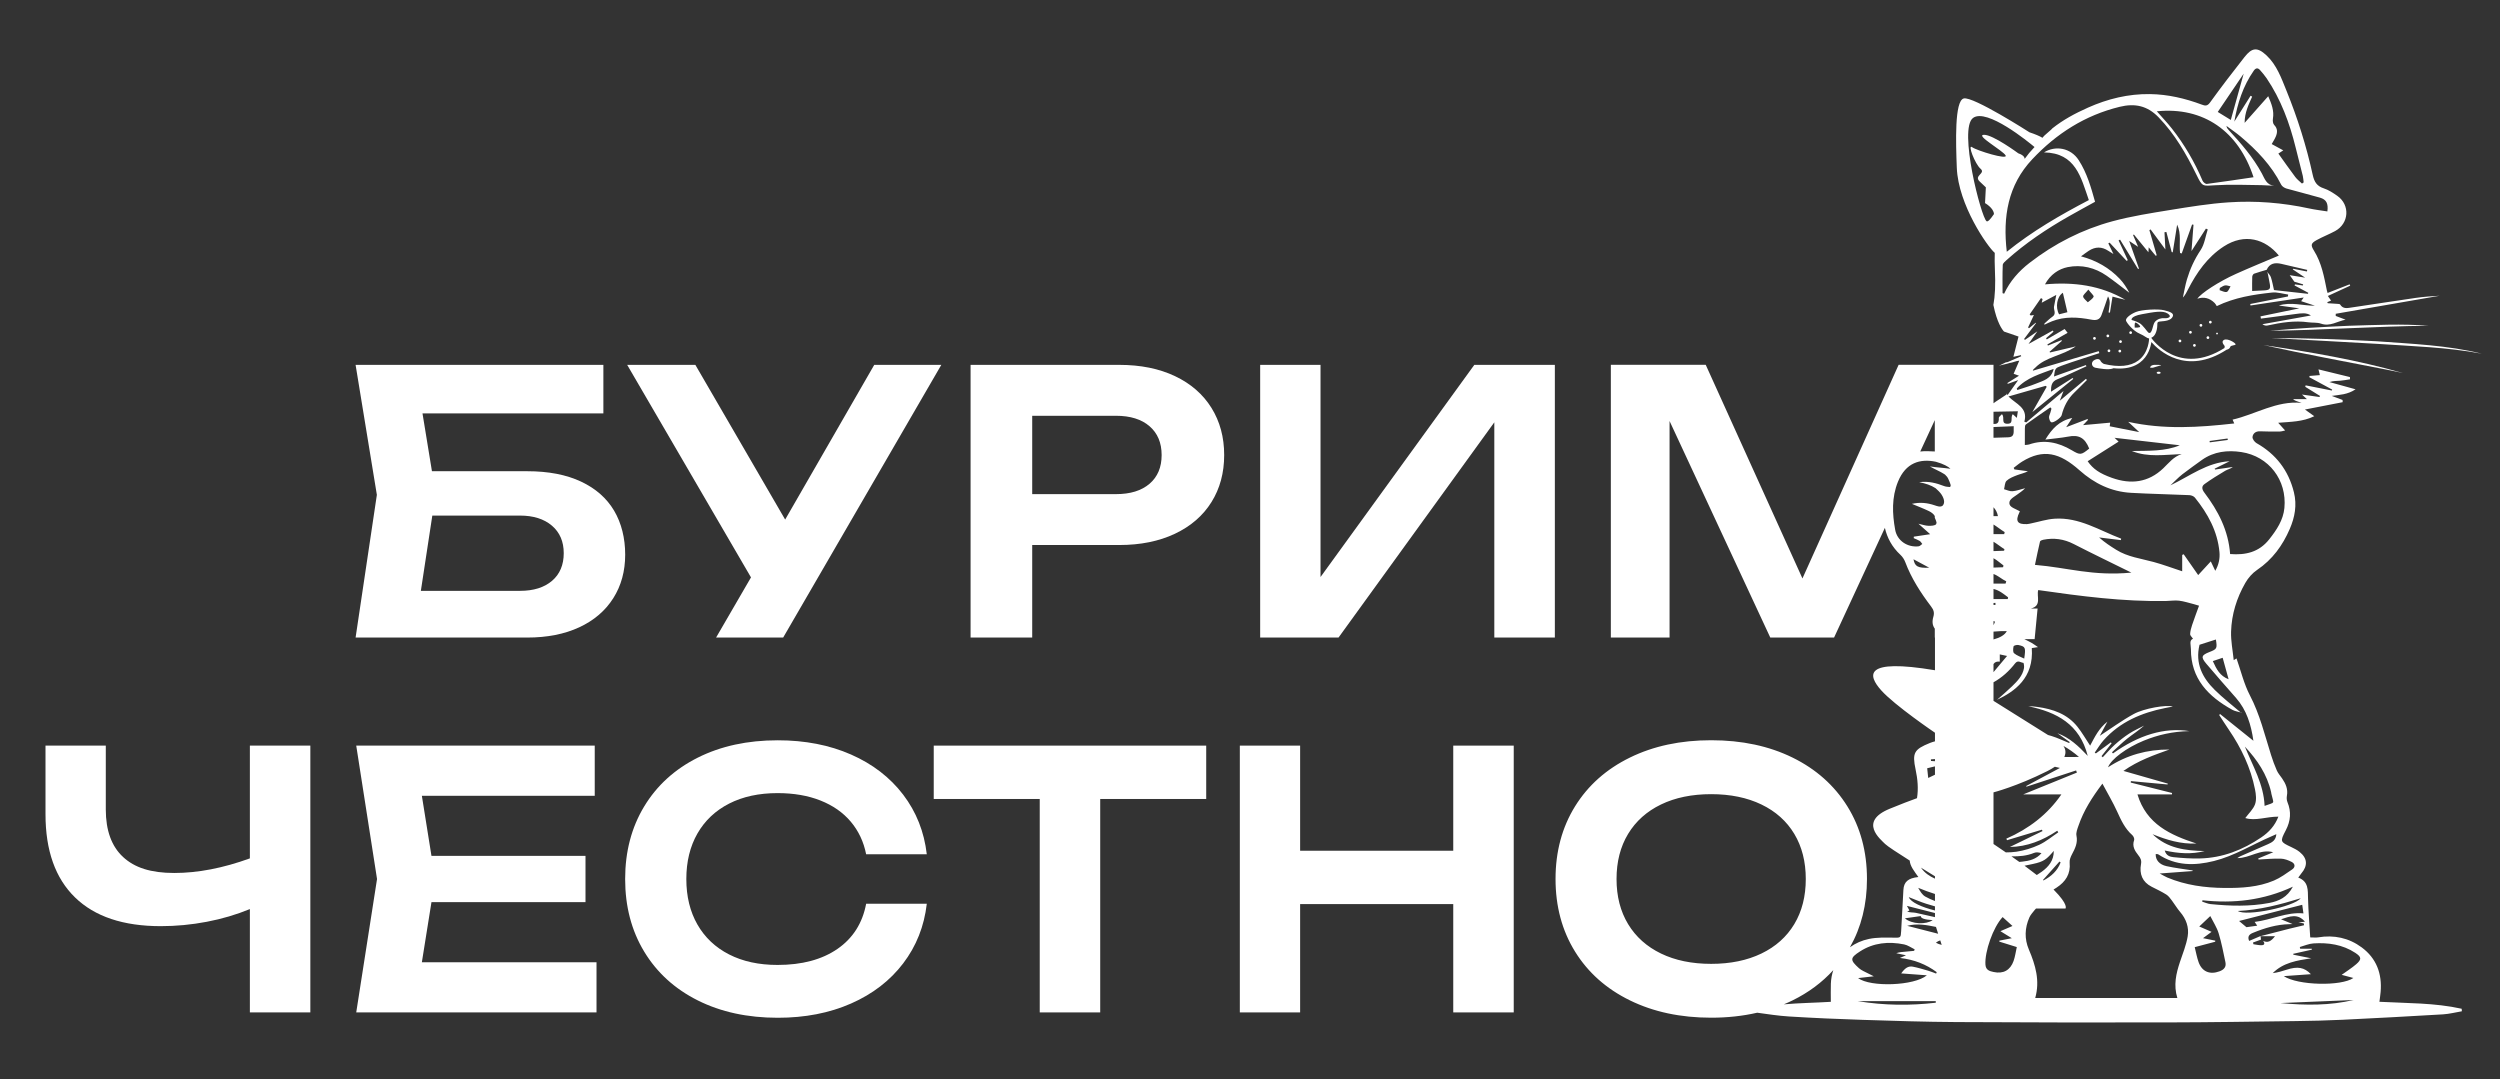 <svg width="827" height="357" viewBox="0 0 827 357" fill="none" xmlns="http://www.w3.org/2000/svg">
<rect x="0" y="0" width="827" height="357" fill="#333333" stroke="none"/>
<g clip-path="url(#clip0_262_6)">
<path d="M741.211 235.663C741.305 235.743 741.401 235.82 741.494 235.901C741.519 235.706 741.38 235.687 741.211 235.663Z" fill="white"/>
<path d="M787.11 331.398C787.26 330.198 787.42 329.18 787.509 328.159C788.038 322.124 786.14 317.006 781.233 313.385C776.984 310.247 772.085 309.197 766.817 310.082C766.114 310.199 765.374 310.098 764.222 310.098C763.966 305.755 763.616 301.5 763.498 297.24C763.418 294.444 763.723 291.614 760.262 290.302C760.708 289.695 760.964 289.297 761.269 288.941C763.469 286.368 763.314 283.925 760.705 281.819C759.909 281.175 758.963 280.686 758.03 280.247C754.283 278.486 754.157 278.443 756.132 274.672C757.749 271.58 758.014 268.568 756.691 265.35C756.434 264.722 756.384 263.912 756.509 263.239C756.923 261.031 756.103 259.222 754.911 257.49C754.32 256.63 753.596 255.825 753.179 254.887C752.439 253.222 751.816 251.498 751.266 249.758C749.168 243.106 747.556 236.328 744.277 230.042C742.288 226.234 741.289 221.912 739.84 217.805C739.578 217.968 739.258 218.165 738.913 218.379C738.587 215.135 737.945 212.032 738.039 208.948C738.213 203.209 739.907 197.779 742.764 192.808C743.705 191.167 745.087 189.582 746.645 188.531C751.707 185.119 755.098 180.439 757.458 174.965C759.12 171.111 759.885 167.105 758.826 162.845C757.03 155.602 752.909 150.241 746.439 146.577C745.792 146.211 745.049 145.163 745.132 144.535C745.29 143.332 746.236 142.611 747.652 142.675C749.798 142.771 751.952 142.768 754.101 142.75C754.697 142.744 755.29 142.533 755.919 142.41C755.045 141.437 754.334 140.649 753.623 139.855C757.824 139.503 761.71 139.556 765.561 137.68C764.369 136.825 763.372 136.114 762.477 135.47C766.665 134.657 770.81 133.85 774.955 133.045C774.945 132.802 774.937 132.556 774.926 132.311C773.734 131.862 772.539 131.413 771.347 130.964C773.929 130.579 776.508 130.589 779.226 128.78C776.016 127.89 773.304 127.142 770.594 126.391C771.828 125.966 772.959 126.03 774.079 125.947C775.185 125.867 776.281 125.64 777.379 125.477C777.374 125.228 777.369 124.982 777.363 124.734C773.977 123.905 770.594 123.079 766.946 122.189C767.157 123.058 767.277 123.542 767.408 124.087C766.224 124.183 765.118 124.274 764.011 124.365C763.976 124.501 763.944 124.635 763.91 124.771C766.435 126.139 768.961 127.505 771.484 128.874C771.446 128.978 771.409 129.082 771.369 129.186C768.477 128.614 765.585 128.042 762.696 127.47C762.659 127.633 762.619 127.796 762.581 127.957C764.212 128.964 765.842 129.975 767.472 130.985C767.405 131.1 767.339 131.215 767.272 131.332C765.478 131.078 763.685 130.825 761.488 130.512C762.218 131.193 762.571 131.522 763.113 132.03H758.538C759.008 132.455 759.468 132.61 759.925 132.768C760.406 132.933 760.884 133.107 761.363 133.275C753.091 132.476 746.174 137.065 738.539 138.813C738.691 139.163 738.867 139.567 739.092 140.077C727.381 141.395 715.856 142.162 704.006 139.54C705.334 140.777 706.403 141.774 707.654 142.939C704.225 142.263 701.082 141.641 697.896 141.013C697.937 140.694 697.982 140.326 698.046 139.813C695.066 140.085 692.241 140.344 689.074 140.633C689.801 139.861 690.261 139.377 690.718 138.89C690.659 138.8 690.6 138.706 690.539 138.615C688.345 139.457 686.15 140.299 683.491 141.317C684.293 140.093 684.795 139.329 685.496 138.26C681.158 139.195 678.787 141.86 676.599 145.417C678.143 145.238 679.285 145.115 680.423 144.968C681.631 144.813 682.847 144.693 684.039 144.45C687.671 143.701 689.668 144.792 691.111 148.392C688.46 150.554 688.139 150.599 685.367 148.956C680.912 146.312 676.248 145.294 671.2 147.037C670.82 147.168 670.387 147.138 669.816 147.202C669.816 145.313 669.794 143.538 669.829 141.766C669.837 141.304 669.858 140.622 670.144 140.414C672.814 138.482 675.543 136.629 678.256 134.756C678.378 134.9 678.501 135.045 678.624 135.189C678.501 135.638 678.386 136.087 678.256 136.533C678.103 137.057 677.775 137.592 677.823 138.094C677.876 138.658 678.125 139.462 678.536 139.671C679.25 140.032 681.783 138.206 681.994 137.356C682.716 134.454 684.044 131.902 686.231 129.812C687.636 128.467 688.991 127.07 690.368 125.696C690.25 125.573 690.135 125.453 690.018 125.33C687.257 127.641 684.493 129.953 681.374 132.567C681.936 131.108 682.337 130.066 682.615 129.344C678.622 132.709 674.452 136.223 670.281 139.738C670.072 139.66 669.864 139.58 669.655 139.503C670.943 134.844 666.886 133.676 664.39 131.159C668.65 129.937 672.667 128.788 676.681 127.636C676.807 127.738 676.935 127.839 677.061 127.941C675.391 130.875 673.723 133.81 672.296 136.317C676.542 132.88 681.193 129.117 685.843 125.351C685.768 125.247 685.696 125.143 685.621 125.038C683.32 126.498 681.019 127.96 678.464 129.579C678.451 127.516 678.699 126.209 680.57 125.463C683.828 124.164 686.984 122.617 690.186 121.171C690.133 121.035 690.082 120.898 690.028 120.765C686.538 122.013 683.048 123.261 679.45 124.547C679.806 121.853 679.859 121.77 681.898 121.011C683.034 120.588 684.178 120.18 685.33 119.8C688.369 118.798 691.415 117.812 694.457 116.82C694.39 116.601 694.323 116.382 694.256 116.165C686.987 118.322 679.72 120.479 672.451 122.633C672.523 122.149 672.918 121.984 673.191 121.7C676.783 117.969 682.206 117.734 686.672 114.58C683.513 115.329 680.824 115.965 678.133 116.604C678.087 116.521 678.042 116.438 677.996 116.358C679.357 115.158 680.717 113.955 682.077 112.755C682.024 112.675 681.97 112.597 681.917 112.52C680.428 113.116 678.94 113.712 677.451 114.308C677.39 114.185 677.328 114.065 677.269 113.942C679.56 112.627 681.85 111.309 683.967 110.093C683.753 109.823 683.416 109.393 682.978 108.84C681.113 109.927 679.095 111.106 677.077 112.285C676.997 112.151 676.917 112.015 676.836 111.881C677.654 111.165 678.472 110.446 679.29 109.73C679.218 109.599 679.143 109.47 679.071 109.339C676.478 110.775 673.883 112.213 671.026 113.795C671.962 112.458 672.803 111.256 673.958 109.607C672.285 110.759 671.074 111.592 669.861 112.424C669.759 112.335 669.658 112.245 669.556 112.154C670.877 110.398 672.197 108.642 673.514 106.886C673.477 106.846 673.437 106.806 673.399 106.763C672.662 107.37 671.927 107.974 671.189 108.58C671.088 108.492 670.989 108.407 670.887 108.319C671.513 106.985 672.135 105.651 672.82 104.192C672.349 104.272 672.058 104.323 671.767 104.371C671.649 104.251 671.529 104.128 671.411 104.008C672.656 102.212 673.902 100.416 675.15 98.617C675.326 98.719 675.503 98.817 675.682 98.919C675.607 99.248 675.53 99.576 675.399 100.143C676.337 99.635 677.074 99.234 677.815 98.839C678.515 98.462 679.218 98.09 680.215 97.559C679.91 99.127 679.696 100.253 679.474 101.378C679.255 102.492 680.383 103.77 678.953 104.756C678.004 105.411 677.181 106.247 676.31 107.012C676.262 107.054 676.294 107.188 676.283 107.421C677.168 107.017 677.964 106.608 678.795 106.282C683.061 104.601 687.444 104.903 691.792 105.739C693.452 106.06 694.574 105.801 695.176 104.229C695.937 102.238 696.584 100.202 697.33 98.042C698.386 99.739 697.664 101.578 697.509 103.358C697.664 103.377 697.819 103.396 697.971 103.414C698.249 101.674 698.525 99.934 698.816 98.117C699.57 98.31 700.267 98.494 700.967 98.668C701.667 98.841 702.37 99.004 703.073 99.17C694.892 94.389 686.001 93.216 676.476 94.066C678.266 90.786 681.038 88.958 684.01 88.359C688.529 87.451 693.011 88.514 696.892 91.222C699.452 93.01 701.892 94.966 704.386 96.848C703.509 95.161 702.485 93.574 701.205 92.232C697.774 88.643 693.602 86.195 688.393 84.794C689.472 84.025 690.183 83.479 690.932 82.987C693.118 81.548 695.287 81.545 697.439 82.98C697.862 83.26 698.3 83.517 699.121 84.025C698.426 82.579 697.929 81.544 697.431 80.51C697.568 80.424 697.707 80.339 697.846 80.256C699.727 82.274 701.609 84.292 703.49 86.307C703.619 86.224 703.747 86.141 703.872 86.058C702.859 83.88 701.844 81.702 700.831 79.526C700.991 79.441 701.154 79.358 701.315 79.273C703.295 82.507 705.278 85.743 707.259 88.977C707.363 88.934 707.47 88.891 707.574 88.849C706.534 85.911 705.495 82.972 704.337 79.703C705.441 80.43 706.246 80.962 707.296 81.654C706.647 80.147 706.133 78.949 705.618 77.755C705.711 77.696 705.802 77.64 705.896 77.584C707.462 79.494 709.025 81.405 710.693 83.442C710.73 82.832 710.757 82.44 710.794 81.806C711.674 82.875 712.387 83.741 713.101 84.607C713.216 84.556 713.331 84.506 713.443 84.455C712.636 81.681 711.826 78.906 711.016 76.132C711.147 76.052 711.278 75.972 711.412 75.889C712.957 77.982 714.504 80.074 716.313 82.525C716.196 80.328 716.102 78.578 716.009 76.83C716.217 76.798 716.428 76.763 716.637 76.728C717.222 78.944 717.807 81.162 718.393 83.378C718.508 83.412 718.622 83.445 718.74 83.479C719.216 80.481 719.692 77.482 720.194 74.315C721.667 77.394 720.798 80.617 721.167 83.688C721.348 83.741 721.53 83.797 721.715 83.851C722.856 80.654 723.997 77.458 725.141 74.261C725.299 74.288 725.454 74.318 725.611 74.344C725.395 77.169 725.178 79.994 724.943 83.062C726.614 80.459 728.166 78.043 729.716 75.627C729.92 75.713 730.12 75.798 730.323 75.884C729.569 78.188 729.262 80.788 727.966 82.728C725.927 85.778 724.459 88.993 723.438 92.443C722.859 94.402 722.532 96.433 722.094 98.433C722.909 97.591 723.334 96.653 723.805 95.736C726.694 90.121 730.219 85.032 735.636 81.52C742.553 77.036 749.344 79.04 753.847 84.543C749.144 86.542 744.37 88.48 739.677 90.591C733.883 93.197 728.062 97.032 726.881 98.817C729.03 98.096 730.942 98.572 732.619 100.247C732.916 100.544 733.1 100.95 733.306 101.257C739.282 98.374 745.426 97.446 751.597 96.773C753.329 96.583 755.149 97.192 756.926 97.436C756.902 97.647 756.881 97.861 756.857 98.072C752.703 98.903 748.548 99.734 744.394 100.565C744.418 100.728 744.442 100.894 744.466 101.057C750.277 100.186 756.087 99.312 762.066 98.416C761.742 98.879 761.531 99.183 761.221 99.627C762.849 100.162 764.316 100.643 765.786 101.127C761.766 101.153 757.853 99.793 753.829 101.065C755.929 101.356 758.03 101.645 760.609 102C756.012 102.952 751.894 103.802 747.775 104.654C747.821 104.903 747.869 105.149 747.914 105.397C751.779 104.882 755.643 104.368 759.508 103.855C761.248 103.625 762.996 103.355 764.449 104.363C759.088 105.328 753.74 106.287 748.393 107.249C749.005 107.69 749.571 107.787 750.09 107.674C754.553 106.707 759.024 105.961 763.618 106.616C765.003 106.811 766.502 106.611 767.782 107.062C770.773 108.118 773.197 106.25 775.92 105.75C774.833 105.339 773.745 104.927 772.66 104.515V103.799C784.12 101.811 795.58 99.822 807.04 97.831C804.432 97.994 801.812 98.16 799.223 98.531C792.111 99.55 785.015 100.672 777.906 101.714C776.543 101.915 775.068 102.302 774.111 100.728C774.007 100.557 773.59 100.544 773.314 100.523C772.221 100.44 771.126 100.386 770.033 100.306C769.984 100.303 769.95 100.13 769.869 99.948C770.284 99.782 770.693 99.617 771.118 99.445C770.746 98.906 770.415 98.424 770.057 97.903C772.593 96.735 775.02 95.616 777.446 94.501C777.382 94.352 777.318 94.204 777.257 94.058C774.857 94.998 772.457 95.936 769.966 96.912C769.851 96.516 769.771 96.302 769.725 96.078C768.814 91.543 767.988 86.983 765.484 82.958C764.31 81.071 764.412 80.489 766.379 79.406C768.346 78.324 770.463 77.511 772.438 76.445C777.091 73.933 777.484 67.799 773.17 64.779C771.783 63.806 770.302 62.828 768.715 62.312C766.406 61.561 765.553 60.158 765.045 57.833C762.961 48.319 760.034 39.039 756.368 30.011C754.676 25.845 753.158 21.504 749.761 18.324C746.677 15.437 744.915 15.777 742.47 18.885C738.579 23.835 734.744 28.832 731.058 33.934C730.149 35.191 729.393 34.993 728.345 34.603C722.818 32.542 717.123 31.208 711.222 31.126C704.043 31.027 697.21 32.689 690.656 35.624C686.287 37.583 682.473 39.643 678.876 42.5C678.98 42.583 675.882 45.109 675.987 45.191C675.987 45.191 675.856 45.346 675.647 45.587C674.781 45.05 673.399 44.459 671.339 43.759C671.339 43.759 652.655 31.764 649.597 32.574C646.54 33.384 646.986 47.14 647.31 55.489C647.791 67.829 657.524 81.649 659.809 83.597C659.828 83.613 659.847 83.613 659.868 83.624C659.817 85.414 659.817 87.253 659.911 89.177C660.149 94.135 659.959 97.981 659.408 100.878C660.603 106.76 662.319 109.035 662.928 109.679C664.401 110.187 665.972 110.727 667.728 111.331C667.162 113.565 666.603 115.759 666.026 118.039C666.961 117.83 667.736 117.659 668.511 117.486C668.546 117.603 668.578 117.718 668.613 117.836C667.111 118.488 665.612 119.137 664.112 119.789C664.12 119.781 664.131 119.773 664.142 119.765C663.898 119.84 663.674 119.886 663.476 119.891L661.188 121.029C661.402 120.869 664.599 120.23 664.778 120.073C665.999 119.915 666.552 119.479 667.985 119.298C667.333 120.813 666.753 122.16 666.111 123.649C666.707 123.862 667.156 124.025 667.889 124.287C666.448 125.193 665.245 125.947 664.045 126.703C664.085 126.794 664.128 126.882 664.171 126.973C665.157 126.623 666.141 126.27 667.613 125.747C666.314 127.577 665.285 129.026 664.096 130.699C663.992 130.509 663.896 130.322 663.808 130.132L663.818 130.464L660.042 132.963C659.833 133.099 659.644 133.257 659.451 133.409V120.687H628.062L596.25 191.348L564.259 120.687H532.869V210.893H552.291V139.273L585.607 210.893H606.715L623.518 174.615C624.266 177.903 625.854 180.931 628.671 183.547C629.36 184.188 629.932 185.078 630.266 185.963C632.284 191.327 635.36 196.079 638.787 200.601C639.663 201.756 639.952 202.656 639.556 204.025C639.083 205.652 639.254 206.906 640.029 207.961V210.891H640.088V221.717C616.289 217.73 617.858 223.38 622.305 228.361C626.752 233.346 640.088 242.39 640.088 242.39V245.234C639.519 245.383 638.958 245.557 638.423 245.773C633.212 247.885 632.498 248.999 633.682 254.564C634.366 257.781 634.644 260.887 634.144 264.038C631.849 264.861 628.866 265.992 625.116 267.534C614.728 271.805 622.062 277.626 623.588 279.178C624.309 279.911 628.019 282.327 631.739 284.676C631.83 286.483 633.303 288.308 634.599 290.12C631.188 290.475 629.791 291.734 629.644 294.396C629.398 298.918 629.149 303.443 628.906 307.965C628.778 310.312 628.748 310.205 626.282 310.173C623.62 310.138 620.886 310.058 618.304 310.587C615.92 311.073 613.779 312.033 611.962 313.353C615.714 306.746 617.593 299.215 617.593 290.764C617.593 281.704 615.436 273.702 611.123 266.759C606.806 259.815 600.756 254.433 592.973 250.605C585.185 246.781 576.211 244.87 566.055 244.87C555.899 244.87 546.97 246.781 539.168 250.605C531.359 254.433 525.311 259.815 521.013 266.759C516.721 273.702 514.572 281.701 514.572 290.764C514.572 299.827 516.721 307.829 521.013 314.769C525.308 321.713 531.359 327.098 539.168 330.92C546.97 334.745 555.934 336.655 566.055 336.655C571.469 336.655 576.539 336.094 581.283 335.006C584.79 335.482 588.291 336.035 591.813 336.252C599.956 336.757 608.111 337.112 616.265 337.374C626.576 337.708 636.889 338.04 647.203 338.101C670.425 338.238 693.647 338.264 716.869 338.216C731.119 338.187 745.372 337.96 759.623 337.773C764.719 337.706 769.816 337.585 774.907 337.34C785.988 336.802 797.066 336.209 808.141 335.549C810.236 335.423 812.308 334.878 814.39 334.528C814.368 334.25 814.344 333.972 814.323 333.694C805.394 331.714 796.243 331.882 787.113 331.39L787.11 331.398ZM690.827 95.795C691.717 96.949 692.717 97.794 692.567 98.138C692.239 98.892 691.327 99.392 690.654 99.996C690.101 99.371 689.221 98.799 689.104 98.099C689.018 97.591 689.943 96.915 690.827 95.795ZM682.398 96.845C682.892 98.972 683.379 101.06 683.895 103.281C683.015 103.505 682.077 103.743 681.15 103.978C679.846 101.666 680.423 98.106 682.398 96.845ZM736.593 96.567C735.925 96.762 735.04 96.212 734.246 95.987C734.268 95.747 734.289 95.506 734.311 95.263C734.885 94.963 735.433 94.509 736.042 94.413C736.617 94.322 737.256 94.605 737.865 94.723C737.451 95.372 737.149 96.407 736.593 96.57V96.567ZM763.474 97.195C759.746 96.781 756.017 96.369 752.236 95.95C751.899 94.49 751.666 93.061 751.212 91.703C750.982 91.016 750.354 90.46 749.908 89.846C750.001 90.065 750.143 90.276 750.186 90.503C751.375 96.885 752.059 95.805 745.012 96.262C745.012 94.675 744.974 93.101 745.041 91.526C745.057 91.179 745.356 90.645 745.65 90.538C747.013 90.043 748.419 89.672 749.809 89.255C750.806 87.055 752.597 86.807 754.673 87.285C757.53 87.945 760.384 88.616 763.239 89.284C763.199 89.458 763.159 89.634 763.118 89.808C761.6 89.509 760.082 89.209 758.564 88.91C758.53 88.98 758.495 89.049 758.46 89.118C759.674 89.931 760.89 90.746 762.547 91.853C760.604 91.537 759.198 91.31 757.445 91.027C758.099 91.957 758.474 92.483 758.976 93.194C759.657 93.4 760.769 93.734 761.881 94.068C761.852 94.191 761.82 94.314 761.79 94.437C760.919 94.314 760.05 94.194 759.179 94.073C759.131 94.191 759.083 94.311 759.035 94.429C760.545 95.236 762.055 96.041 763.568 96.848C763.538 96.963 763.511 97.078 763.482 97.192L763.474 97.195ZM745.538 23.391C746.164 22.501 746.872 22.327 747.625 23.188C748.387 24.062 749.152 24.944 749.801 25.903C754.531 32.911 757.402 40.702 759.412 48.85C760.181 51.972 761.005 55.08 761.766 58.202C761.937 58.894 761.959 59.624 762.049 60.334C761.865 60.465 761.681 60.596 761.499 60.727C760.753 60.011 759.898 59.378 759.286 58.563C757.388 56.04 755.582 53.45 753.682 50.801C753.989 50.601 754.473 50.285 755.306 49.74C753.933 48.992 752.759 48.35 751.482 47.656C751.936 46.835 752.466 46.044 752.829 45.181C753.404 43.823 753.486 42.546 752.289 41.322C751.87 40.891 751.773 39.902 751.886 39.229C752.319 36.634 751.445 34.386 750.327 31.826C747.714 34.776 745.3 37.505 742.521 40.643C742.532 37.176 743.868 34.595 745.014 31.962C744.841 31.866 744.667 31.772 744.496 31.676C742.7 34.528 740.907 37.382 739.111 40.234C740.161 34.183 741.989 28.456 745.541 23.391H745.538ZM742.208 24.372C740.725 29.698 739.37 34.573 737.948 39.681C736.66 38.889 735.337 38.077 733.634 37.032C736.462 32.857 739.225 28.776 742.208 24.372ZM745.474 58.629C740.367 59.378 735.201 60.166 730.021 60.842C729.593 60.898 728.826 60.286 728.623 59.811C725.985 53.599 722.618 47.821 718.451 42.519C716.947 40.603 715.25 38.839 713.478 36.821C728.928 35.247 740.527 43.438 745.471 58.627L745.474 58.629ZM652.385 48.687C650.755 47.527 653.326 54.265 655.164 55.821C657.003 57.373 652.82 58.079 654.87 60.03L656.92 61.978L656.65 67.187C656.65 67.187 659.526 68.796 659.601 70.819C658.446 72.519 657.564 73.489 657.147 73.179C655.357 71.837 647.777 42.586 652.695 39.007C657.26 35.688 671.053 46.987 673.023 48.639C672.114 49.681 671.326 50.574 671.227 50.641C670.746 51.234 670.259 51.878 669.77 52.549C669.668 51.785 669.062 51.175 667.64 50.71C667.64 50.71 659.283 44.518 656.284 44.593C653.285 44.668 662.618 49.837 663.457 51.416C664.297 52.995 654.015 49.852 652.385 48.693V48.687ZM662.958 97.155C662.787 97.094 662.618 97.035 662.447 96.973C662.447 93.868 662.38 90.762 662.509 87.662C662.533 87.09 663.276 86.475 663.8 86.005C670.059 80.398 677.002 75.755 684.288 71.605C687.145 69.977 690.039 68.414 693.046 66.749C691.723 62.029 690.389 57.245 687.639 52.982C685.001 48.893 679.955 48.041 676.152 50.414C686.656 50.59 688.358 58.653 690.985 66.188C681.489 71.153 672.29 76.464 663.845 83.284C662.503 71.693 664.198 61.259 672.277 52.675C680.268 44.184 689.734 38.128 701.189 35.332C706.179 34.114 710.308 34.937 714.028 38.775C719.443 44.36 723.217 50.938 726.592 57.817C728.567 61.842 728.524 61.559 732.937 61.275C737.993 60.949 743.09 61.203 748.168 61.248C749.504 61.259 750.841 61.43 752.284 61.449C749.742 61.203 749.17 59.127 748.205 57.349C745.322 52.033 741.398 47.501 737.317 43.091C736.967 42.711 736.612 42.334 736.505 41.653C738.036 42.794 739.632 43.861 741.094 45.087C746.522 49.639 751.38 54.677 754.622 61.096C754.916 61.679 755.715 62.181 756.378 62.371C760.05 63.427 763.771 64.314 767.44 65.38C769.559 65.995 770.249 67.305 769.896 69.942C767.881 69.619 765.85 69.387 763.864 68.956C755.074 67.048 746.161 66.343 737.224 66.936C730.785 67.364 724.374 68.409 717.994 69.448C711.572 70.493 705.104 71.498 698.837 73.19C688.807 75.897 679.635 80.564 671.387 86.943C667.822 89.698 664.893 93.013 662.96 97.16L662.958 97.155ZM679.349 122.029C678.622 125.335 675.89 125.939 673.528 126.901C671.51 127.724 669.401 128.32 667.333 129.021C667.269 128.855 667.204 128.692 667.14 128.526C670.393 124.907 674.934 123.71 679.349 122.029ZM566.052 318.843C559.697 318.843 554.167 317.707 549.46 315.43C544.754 313.153 541.125 309.908 538.575 305.691C536.025 301.473 534.75 296.502 534.75 290.775C534.75 285.047 536.025 280.076 538.575 275.859C541.125 271.642 544.754 268.394 549.46 266.123C554.167 263.846 559.697 262.71 566.052 262.71C572.407 262.71 577.948 263.846 582.673 266.123C587.398 268.394 591.027 271.642 593.558 275.859C596.087 280.076 597.353 285.05 597.353 290.775C597.353 296.5 596.089 301.473 593.558 305.691C591.025 309.908 587.398 313.153 582.673 315.43C577.948 317.707 572.407 318.843 566.052 318.843ZM605.649 325.404C605.577 327.395 605.638 329.391 605.638 331.401C600.438 331.724 595.239 331.781 590.092 332.235C591.067 331.829 592.03 331.396 592.97 330.933C598.278 328.328 602.757 324.976 606.454 320.919C605.991 322.328 605.705 323.827 605.649 325.404ZM640.027 138.981L640.032 149.348C638.375 149.252 636.734 149.175 635.219 149.362L640.027 138.981ZM632.984 185.001C634.748 185.95 636.274 186.773 638.196 187.805C634.417 187.946 633.42 187.414 632.984 185.001ZM640.422 306.626L641.139 308.884C637.723 308.021 634.307 307.142 630.894 306.263C634.168 305.383 637.301 305.993 640.422 306.626ZM640.086 251.092V251.811C639.647 251.784 639.212 251.757 638.773 251.731C638.763 251.554 638.752 251.375 638.741 251.199C639.188 251.159 639.637 251.124 640.086 251.092ZM640.086 253.519V256.277C639.343 256.635 638.6 256.993 637.854 257.351C637.744 256.314 637.635 255.296 637.512 254.139C638.359 253.933 639.222 253.724 640.083 253.516L640.086 253.519ZM640.086 289.869V290.66C638.295 289.861 636.667 288.778 635.465 287.033C635.459 287.028 635.459 287.022 635.454 287.017C638.073 288.645 640.086 289.869 640.086 289.869ZM640.086 295.724V298.052C638.979 297.646 637.897 297.16 636.884 296.588C635.876 296.016 635.192 294.872 634.537 293.691C636.379 294.466 638.228 295.142 640.086 295.727V295.724ZM637.106 298.937C638.097 299.252 639.089 299.554 640.086 299.824V301.185C635.692 300.099 632.033 298.442 631.424 296.769C633.447 297.547 635.245 298.344 637.106 298.934V298.937ZM640.086 302.034V303.389C637.98 302.908 635.874 302.427 633.765 301.968C632.867 301.773 631.889 301.938 630.886 301.529C631.116 301.425 631.343 301.321 631.64 301.187C631.397 300.746 631.143 300.281 630.801 299.661C633.936 300.463 637.023 301.251 640.088 302.034H640.086ZM635.392 303.034C635.355 303.775 636.667 304.225 639.329 304.384C637.207 305.886 632.404 305.784 630.146 303.777C632.169 303.491 633.765 303.267 635.392 303.034ZM640.353 331.703C631.894 332.671 623.449 332.644 614.576 331.185H640.355C640.355 331.358 640.353 331.529 640.35 331.703H640.353ZM640.481 322.063C639.596 321.742 638.728 321.371 637.825 321.109C636.149 320.622 634.473 320.104 632.765 319.775C631.221 319.479 630.106 320.307 628.917 322.004C631.894 322.223 634.532 322.418 637.408 322.63C633.262 326.125 618.756 326.63 614.653 323.552C616.34 323.357 617.94 323.175 619.854 322.956C619.055 322.557 618.488 322.298 617.943 322.002C616.933 321.451 615.789 321.037 614.952 320.283C611.93 317.557 611.962 316.886 615.289 314.732C619.768 311.835 624.753 311.381 629.874 312.407C631.1 312.653 632.212 313.484 633.375 314.045C633.311 314.211 633.249 314.374 633.185 314.54C632.212 314.633 631.239 314.737 630.264 314.818C629.291 314.898 628.318 314.954 627.284 315.32C628.225 315.52 629.168 315.721 630.502 316.007C629.772 316.328 629.36 316.509 628.497 316.889C633.284 317.447 637.186 319.019 640.663 321.582C640.601 321.742 640.54 321.9 640.478 322.06L640.481 322.063ZM640.393 311.854C640.804 311.498 641.302 311.239 641.836 311.071L642.314 312.573C641.644 312.415 640.984 312.182 640.396 311.854H640.393ZM644.982 161.105C644.332 161.054 643.683 161.014 643.103 160.792C640.577 159.82 638.038 159.101 634.858 159.502C636.951 159.916 638.749 160.493 640.273 161.485C640.962 162.059 641.852 162.973 642.245 163.585C643.413 165.403 643.269 166.613 642.59 167.303C641.836 167.843 640.815 167.434 639.898 167.127C637.504 166.325 635.085 166.071 632.45 166.678C634.486 167.53 636.341 168.23 638.121 169.088C638.856 169.444 639.653 170.013 640.024 170.7V171.264C640.329 171.919 640.516 172.426 640.607 172.83C640.596 173.041 640.553 173.231 640.468 173.383C640.174 173.902 638.787 173.963 637.891 173.934C636.903 173.902 635.924 173.538 634.625 173.25C635.972 174.455 637.041 175.412 638.498 176.713C636.392 177.031 634.74 177.28 633.089 177.528C633.081 177.694 633.073 177.86 633.065 178.025C633.725 178.322 634.42 178.563 635.029 178.939C635.387 179.161 635.609 179.6 635.892 179.942C635.489 180.212 635.107 180.677 634.676 180.725C631.033 181.134 627.589 178.921 626.923 175.257C625.956 169.935 625.736 164.556 627.84 159.373C630.424 153.01 635.219 151.666 640.382 152.748C642.902 153.435 644.608 154.437 645.139 155.004C645.147 155.025 645.158 155.044 645.163 155.065C642.991 154.742 640.938 154.678 638.399 154.301C640.281 155.362 641.7 155.899 643.156 156.824C643.261 156.888 643.359 156.968 643.458 157.043C643.894 157.446 644.266 157.901 644.495 158.417C645.204 160.009 645.586 160.859 644.982 161.108V161.105ZM758.078 285.12C759.241 285.718 759.374 286.835 758.249 287.61C756.309 288.941 754.366 290.371 752.22 291.283C747.013 293.49 741.444 293.787 735.866 293.736C729.361 293.675 722.987 292.822 716.931 290.278C716.22 289.978 715.56 289.556 714.429 288.952C718.454 288.655 721.896 288.399 725.339 288.145C725.328 288.075 725.32 288.009 725.309 287.939C722.431 287.479 719.526 287.151 716.682 286.523C714.277 285.993 713.031 284.438 713.106 282.535C713.395 282.559 713.745 282.484 713.953 282.623C719.732 286.453 725.937 286.421 732.381 284.82C739.135 283.142 744.988 279.411 751.292 276.712C751.821 276.484 752.345 276.241 753.011 275.942C752.882 277.946 751.632 278.644 750.271 279.24C747.214 280.579 744.151 281.91 741.096 283.257C740.792 283.393 740.519 283.604 740.097 283.863C744.285 283.887 747.668 280.736 751.984 281.92C750.333 282.605 748.681 283.289 747.029 283.976C747.059 284.093 747.088 284.208 747.118 284.326C749.576 284.211 752.038 283.965 754.491 284.04C755.702 284.077 756.974 284.556 758.073 285.12H758.078ZM758.487 293.311C756.654 296.836 753.818 298.106 750.646 298.704C744.215 299.915 737.737 299.731 731.264 299.076C730.323 298.98 729.414 298.547 728.49 298.269C728.514 298.116 728.54 297.961 728.564 297.809C738.79 298.929 748.7 297.873 758.484 293.314L758.487 293.311ZM751.287 262.05C751.327 262.229 751.335 262.413 751.375 262.592C752.145 266.115 752.816 265.233 749.127 266.588C748.847 259.406 745.201 253.377 742.604 246.981C746.677 251.34 749.943 256.143 751.287 262.05ZM736.882 145.056C736.903 145.219 736.924 145.38 736.946 145.543C734.96 145.805 732.972 146.069 730.986 146.331C730.967 146.179 730.946 146.026 730.927 145.874C732.913 145.601 734.899 145.329 736.882 145.056ZM728.444 152.115C732.378 149.34 736.906 148.857 741.422 149.541C750.525 150.92 756.552 158.807 755.681 168.033C755.304 172.028 753.118 175.297 750.648 178.418C747.275 182.678 742.844 183.678 737.721 183.277C737.16 175.476 733.755 168.965 729.214 162.976C728.353 161.843 728.238 160.865 729.249 160.135C731.451 158.542 733.779 157.118 736.117 155.723C736.874 155.271 737.817 155.127 738.624 154.48C736.665 154.76 734.709 155.041 732.75 155.322C732.702 155.228 732.651 155.132 732.603 155.038C734.257 154.218 735.911 153.4 737.566 152.58C730.104 152.954 724.427 157.478 717.965 160.555C718.606 159.937 719.234 159.307 719.889 158.702C720.563 158.077 721.22 157.428 721.95 156.877C724.096 155.263 726.255 153.662 728.45 152.112L728.444 152.115ZM737.221 224.697C734.369 223.626 733.207 221.362 731.999 218.689C733.095 218.32 733.993 218.018 735.257 217.591C735.914 219.975 736.569 222.335 737.221 224.697ZM700.834 146.09C700.109 145.406 699.749 145.064 699.492 144.824C706.711 145.649 714.026 146.489 721.073 147.296C716.236 149.348 710.712 149.089 705.219 149.196C710.583 151.377 716.145 150.385 721.715 150.212C719.034 151.027 717.471 153.141 715.592 154.931C710.669 159.625 704.899 160.322 698.626 158.074C694.524 156.607 692.378 155.143 690.595 152.577C693.93 150.463 697.276 148.346 700.834 146.09ZM668.877 152.719C675.979 148.354 681.364 149.763 687.904 155.573C692.832 159.953 698.396 162.658 704.968 163.029C711.388 163.39 717.823 163.505 724.248 163.794C724.882 163.821 725.705 164.149 726.084 164.62C730.342 169.911 733.554 175.727 734.198 182.628C734.393 184.731 733.96 186.85 732.806 188.823C732.29 187.735 731.854 186.818 731.331 185.712C729.802 187.369 728.463 188.823 727.161 190.234C725.515 187.874 723.938 185.61 722.361 183.347C722.198 183.419 722.033 183.491 721.87 183.566V188.978C718.534 187.882 715.541 186.76 712.47 185.918C708.258 184.766 703.848 184.247 700.043 181.869C698.1 180.655 696.175 179.413 694.39 177.79C696.787 178.084 699.185 178.378 701.582 178.67C701.614 178.509 701.649 178.346 701.681 178.183C694.484 175.47 687.791 171.034 679.629 171.59C677.05 171.766 674.514 172.595 671.956 173.124C671.483 173.22 671.007 173.354 670.526 173.375C667.346 173.511 666.616 172.394 667.998 169.529C668.1 169.315 668.233 169.118 668.199 169.174C666.91 168.38 665.16 167.918 664.807 166.948C664.227 165.347 666.047 164.531 667.194 163.668C668.105 162.984 669.086 162.393 669.925 161.487C668.533 161.845 667.154 162.372 665.74 162.498C664.834 162.578 663.874 162.073 662.939 161.832C663.193 160.881 663.161 159.63 663.767 159.053C664.687 158.179 666.015 157.676 667.239 157.198C668.396 156.746 669.642 156.527 670.834 155.891C669.34 155.688 667.846 155.485 666.355 155.282C666.28 155.105 666.205 154.929 666.13 154.755C667.044 154.074 667.915 153.315 668.883 152.721L668.877 152.719ZM705.064 189.421C692.148 190.635 684.143 187.778 673.162 186.861C673.76 184.031 674.249 181.575 674.835 179.143C674.899 178.873 675.495 178.632 675.88 178.555C679.405 177.841 682.732 178.293 685.982 179.963C692.297 183.205 698.701 186.273 705.064 189.421ZM669.612 217.861C668.415 217.267 667.162 216.877 666.253 216.089C665.828 215.72 665.919 214.547 666.093 213.809C666.157 213.539 667.178 213.258 667.677 213.368C670.045 213.889 670.152 214.18 669.615 217.861H669.612ZM659.449 136.202C662.129 136.13 664.812 136.082 667.506 136.049C667.362 136.99 667.263 137.637 667.172 138.233C666.739 137.84 666.29 137.434 665.839 137.022C664.866 138.134 666.29 140.163 664.064 140.181C661.771 140.2 663.313 138.113 662.239 137.012C661.87 137.442 661.188 137.878 661.21 138.273C661.314 140.085 660.485 140.288 659.446 140.248V136.202H659.449ZM659.449 141.266C661.672 141.173 663.89 141.079 666.133 140.986C666.133 141.707 666.157 142.298 666.127 142.889C666.069 144.086 665.595 144.631 664.222 144.663C662.629 144.701 661.039 144.752 659.446 144.813V141.266H659.449ZM659.449 167.8C660.167 168.551 660.705 169.551 660.916 170.727H659.449V167.8ZM659.449 173.501C660.691 174.268 661.899 175.267 663.145 176.016C663.091 176.237 663.04 176.459 662.987 176.681H659.449V173.501ZM659.449 179.204C660.673 179.926 661.843 180.917 663.065 181.66C663.027 181.834 662.99 182.008 662.952 182.181C661.784 182.221 660.616 182.264 659.449 182.307V179.204ZM659.449 184.659C660.638 185.287 661.64 186.252 662.744 187.04C662.704 187.241 662.664 187.444 662.624 187.647C661.565 187.684 660.507 187.719 659.449 187.756V184.659ZM659.449 189.878C660.993 190.424 662.199 191.613 663.666 192.303C663.591 192.554 663.514 192.808 663.439 193.059H659.449V189.878ZM659.449 194.823C661.293 195.245 662.76 196.44 664.281 197.6C664.24 197.789 664.203 197.976 664.163 198.166H659.449V194.823ZM659.449 199.465C659.66 199.454 659.873 199.446 660.085 199.436C660.095 199.655 660.109 199.874 660.119 200.093C659.895 200.104 659.673 200.112 659.449 200.123V199.462V199.465ZM659.449 205.438C659.617 205.505 659.783 205.572 659.951 205.65C659.801 206.074 659.638 206.467 659.449 206.823V205.441V205.438ZM659.449 210.904V208.937C660.9 208.811 662.359 208.736 663.842 208.763C663.241 210.035 661.568 210.973 659.449 211.529V210.904ZM659.449 219.67C659.876 219.01 660.568 218.751 661.525 218.863V216.474C662.255 216.631 662.845 216.757 663.938 216.989C662.372 218.86 660.999 220.499 659.449 222.351V219.67ZM659.449 225.702C662.268 224.133 664.607 222.001 666.576 219.472C667.56 218.211 668.434 219.208 669.334 219.272C669.452 219.28 669.639 220.416 669.54 220.988C669.097 223.543 667.351 225.309 665.601 227.014C664.024 228.551 662.33 229.965 660.616 231.494C666.459 228.73 672.844 224.251 672.114 214.384C672.603 214.309 673.1 214.231 674.169 214.066C673.175 213.4 672.63 212.997 672.047 212.657C671.43 212.299 670.78 212 669.671 211.433H673.055C673.391 207.969 673.712 204.645 674.036 201.304H671.804C675.495 200.409 673.635 197.292 674.244 195.194C688.334 197.22 702.384 199.059 716.61 198.805C718.021 198.778 719.454 198.532 720.838 198.703C722.484 198.907 724.091 199.446 725.71 199.85C726.156 199.962 726.595 200.112 727.442 200.363C726.744 202.29 725.9 204.522 725.141 206.78C724.815 207.745 724.548 208.766 724.497 209.773C724.475 210.222 725.055 210.701 725.448 211.294C724.088 211.85 724.756 213.355 724.753 214.712C724.727 224.545 730.521 230.409 738.448 234.802C739.228 235.235 740.169 235.385 741.046 235.636C741.099 235.652 741.155 235.66 741.209 235.668C738.327 233.207 735.321 230.874 732.632 228.217C728.586 224.216 726.09 219.507 727.602 213.288C729.238 212.764 731.117 212.16 733.02 211.548C733.485 214.517 733.381 214.715 730.919 215.677C728.228 216.73 727.982 217.34 729.826 219.536C733.049 223.377 736.393 227.116 739.691 230.892C743.178 234.883 744.656 239.667 745.426 245.052C741.604 241.984 738.009 239.097 734.415 236.213C734.308 236.312 734.201 236.409 734.094 236.507C735.166 238.143 736.211 239.795 737.312 241.409C741.433 247.444 744.525 253.941 745.958 261.136C746.276 262.731 746.495 264.589 745.971 266.042C745.37 267.707 743.889 269.057 742.735 270.613C746.115 271.658 749.78 270.121 753.687 270.15C752.538 273.178 750.528 275.316 748.026 277.014C741.898 281.169 735.203 283.797 727.731 283.976C724.818 284.045 721.886 283.858 718.986 283.551C717.944 283.441 716.589 283.155 716.089 281.351C720.664 282.343 724.973 282.663 729.283 281.525C722.979 281.407 716.901 280.654 712.067 275.953C716.701 277.831 721.418 279.288 726.581 279.037C718.01 276.23 710.057 272.695 707.066 262.779H718.475C718.489 262.627 718.502 262.475 718.516 262.32C713.959 261.173 709.402 260.026 704.845 258.877C704.864 258.717 704.883 258.554 704.901 258.391C708.94 258.76 712.981 259.131 717.019 259.503C717.051 259.409 717.08 259.315 717.11 259.219C712.393 257.87 707.673 256.52 702.429 255.018C707.411 251.544 712.532 249.777 717.642 247.946C710.319 247.901 703.541 249.756 697.335 253.818C698.313 251.159 703.493 247.313 709.18 244.996C713.839 243.098 718.671 241.968 724.267 241.853C716.009 240.556 707.518 243.122 698.976 249.229C698.864 249.103 698.749 248.978 698.637 248.852C700.329 247.324 701.945 245.704 703.728 244.295C705.537 242.866 707.512 241.642 709.276 240.033C707.627 240.901 705.901 241.652 704.345 242.665C702.664 243.761 701.066 245.014 699.572 246.356C698.15 247.631 696.913 249.109 695.593 250.499C695.456 250.373 695.317 250.247 695.181 250.122C696.298 248.7 697.415 247.281 698.533 245.862C698.439 245.768 698.343 245.675 698.249 245.581C696.606 246.8 694.962 248.018 693.318 249.234C693.19 249.144 693.062 249.053 692.936 248.962C693.912 247.591 694.767 246.11 695.881 244.865C701.331 238.782 708.427 235.781 716.255 234.212C717.083 234.046 717.912 233.891 718.783 233.723C716.607 233.071 709.268 234.324 705.837 236.197C701.913 238.338 698.284 241.019 694.598 243.419C695.275 242.168 696.095 240.65 697.14 238.72C694.286 240.936 692.984 243.732 691.415 246.661C689.951 244.453 688.737 242.304 687.217 240.401C683.849 236.179 679.111 234.551 673.958 233.851C673.001 233.72 672.042 233.61 670.994 233.637C680.319 235.58 687.96 239.525 690.622 250.047C687.556 246.781 684.568 243.985 680.586 242.548C681.941 243.52 683.299 244.493 684.654 245.466C684.598 245.576 684.544 245.688 684.488 245.8C682.545 245.012 680.648 244.09 678.651 243.475C678.264 243.355 677.868 243.245 677.478 243.136L659.449 231.841V225.707V225.702ZM682.601 246.762C684.357 247.754 686.062 248.948 687.711 250.386C686.076 250.445 684.469 250.426 682.871 250.402C683.606 248.847 683.138 247.569 682.601 246.762ZM659.449 262.114C659.449 262.114 667.087 260.173 677.171 255.128C678.181 254.622 679.028 254.125 679.747 253.639C680.295 253.77 680.851 253.901 681.423 254.037C677.358 256.213 673.808 258.113 670.259 260.013C670.294 260.088 670.329 260.16 670.363 260.235C675.837 258.442 681.308 256.651 686.778 254.858C686.864 255.095 686.95 255.336 687.035 255.574C681.201 257.944 675.367 260.312 669.292 262.782H681.914C677.32 269.471 671.098 274.162 663.695 277.433C663.773 277.601 663.853 277.767 663.93 277.936C667.774 276.778 671.617 275.621 675.46 274.464C675.529 274.616 675.599 274.769 675.671 274.921C672.026 276.695 668.378 278.47 664.866 280.178C670.558 280.111 675.735 278.016 680.541 274.806C680.65 274.985 680.762 275.167 680.875 275.346C678.787 276.741 676.826 278.414 674.575 279.459C672.199 280.563 669.588 281.367 666.999 281.755C665.86 281.926 664.703 281.96 663.53 281.971C661.119 280.301 659.451 279.197 659.451 279.197V262.116L659.449 262.114ZM681.65 285.304C680.602 288.059 678.568 289.906 675.987 291.248C675.928 291.2 675.869 291.152 675.81 291.101C677.63 289.067 679.448 287.03 681.268 284.997C681.396 285.098 681.521 285.202 681.65 285.304ZM666.101 317.872C664.994 320.975 662.677 322.242 659.462 321.534C658.203 321.256 656.899 320.943 656.781 319.096C656.511 314.85 659.28 306.781 662.469 303.368C663.586 304.378 664.615 305.308 665.726 306.313C664.497 306.842 663.359 307.337 661.736 308.034C663.19 308.93 664.259 309.587 665.507 310.357C664.019 310.651 662.704 310.91 661.386 311.167C661.381 311.274 661.373 311.378 661.367 311.485C663.203 312.057 665.037 312.629 667.156 313.289C666.804 314.855 666.614 316.421 666.095 317.872H666.101ZM667.987 285.125C667.089 284.475 666.216 283.855 665.387 283.273C667.934 283.345 670.462 283.12 672.91 282.124C673.611 281.838 674.485 281.977 675.326 282.225C673.605 284.243 671.243 284.793 668.984 285.026C668.653 285.061 668.319 285.093 667.987 285.125ZM672.485 285.798C676.142 285.021 677.007 284.267 679.391 281.474C679.418 284.687 677.665 286.723 675.425 288.359C674.885 288.752 674.332 289.115 673.771 289.46C672.461 288.431 671.08 287.389 669.709 286.378C670.636 286.191 671.563 285.996 672.485 285.798ZM723.692 309.729C723.211 312.629 722.054 315.422 721.121 318.236C719.857 322.047 718.951 325.877 720.266 330.134H673.25C674.872 324.434 673.33 319.23 671.154 314.12C669.636 310.549 669.781 306.981 671.32 303.483C671.721 302.572 672.472 301.805 673.095 300.998C673.215 300.84 673.362 300.693 673.514 300.548H683.253C683.253 300.548 684.44 299.421 679.311 294.26C679.645 294.054 679.979 293.848 680.305 293.634C683.291 291.683 685.001 289.115 684.638 285.36C684.552 284.486 684.953 283.476 685.383 282.661C686.42 280.702 687.39 278.842 686.896 276.442C686.685 275.415 687.206 274.181 687.575 273.103C689.267 268.17 692.011 263.827 695.478 259.227C697.226 262.507 698.968 265.414 700.361 268.483C701.66 271.34 702.937 274.127 705.353 276.252C705.757 276.607 706.133 277.468 705.976 277.898C705.23 279.951 706.219 281.479 707.357 282.912C708.079 283.823 708.48 284.564 708.247 285.846C707.662 289.096 708.656 291.764 711.791 293.348C713.416 294.169 715.071 294.955 716.613 295.917C717.353 296.379 717.912 297.178 718.457 297.895C719.39 299.116 720.154 300.474 721.156 301.634C723.19 303.991 724.181 306.778 723.69 309.729H723.692ZM734.209 321.315C731.029 322.499 728.418 321.448 727.284 318.257C726.726 316.686 726.442 315.018 726.015 313.318C728.482 312.666 730.633 312.097 732.782 311.528C732.793 311.407 732.803 311.287 732.814 311.167C731.531 310.908 730.251 310.648 728.757 310.346C729.652 309.683 730.473 309.074 731.582 308.254C730.125 307.62 728.944 307.104 727.514 306.484C728.738 305.327 729.802 304.32 731.165 303.031C732.119 304.953 733.319 306.749 733.926 308.727C734.885 311.846 735.489 315.079 736.168 318.281C736.505 319.863 735.695 320.764 734.209 321.317V321.315ZM761.066 297.141C758.896 299.936 743.01 303.24 740.284 301.353C747.433 301.016 754.283 299.239 761.066 297.141ZM740.687 304.662C747.861 302.823 754.665 301.078 761.579 299.306C761.729 300.367 761.836 301.126 761.977 302.147C756.354 301.626 751.394 304.322 745.838 304.969C746.212 305.52 746.439 305.856 746.685 306.217C745.303 306.412 743.983 306.597 743.119 306.717C742.304 306.03 741.759 305.568 740.685 304.662H740.687ZM745.247 308.598C749.144 306.987 753.134 305.792 757.391 305.717C757.878 305.709 758.364 305.677 758.383 305.675C757.362 305.252 755.964 304.675 754.566 304.1C757.367 303.162 760.085 302.051 762.474 304.9C761.758 304.988 761.245 305.049 760.302 305.164C761.173 305.3 761.622 305.37 762.071 305.442C762.111 305.651 762.151 305.856 762.188 306.065C760.572 306.447 758.949 306.81 757.34 307.217C754.149 308.024 750.966 308.858 747.78 309.678C747.78 309.667 747.778 309.659 747.775 309.649C746.564 310.165 745.346 310.688 744.017 311.258C743.405 309.833 743.999 309.112 745.244 308.596L745.247 308.598ZM748.665 311.25C749.234 312.019 749.197 312.653 748.117 312.682C747.227 312.706 746.329 312.474 745.437 312.356C745.386 312.166 745.335 311.977 745.287 311.787C746.174 311.463 747.064 311.14 747.952 310.817C747.895 310.442 747.839 310.068 747.786 309.692H752.572C751.25 311.426 750.146 311.982 748.668 311.247L748.665 311.25ZM754.355 331.813C762.726 331.463 770.661 331.131 778.574 330.8C770.77 332.636 762.798 332.614 754.355 331.813ZM779.411 318.979C777.949 320.238 776.292 321.272 774.621 322.48C775.939 322.83 777.176 323.161 778.502 323.514C774.539 326.312 760.104 326.005 755.47 322.902C758.583 322.68 761.416 322.48 764.449 322.263C762.266 319.97 760.032 319.612 756.437 320.775C754.93 321.261 753.422 321.734 751.816 321.911C755.331 318.404 759.813 317.733 764.538 317.001C762.581 316.608 760.625 316.215 758.669 315.822C758.634 315.724 758.602 315.625 758.567 315.526C760.633 315.063 762.699 314.604 764.765 314.141C764.757 314.04 764.749 313.938 764.743 313.839H760.887C760.852 313.65 760.815 313.46 760.78 313.27C762.287 312.853 763.781 312.169 765.307 312.075C770.188 311.773 774.913 312.439 779.127 315.202C781.199 316.563 781.316 317.341 779.411 318.979Z" fill="white"/>
<path d="M203.145 168.928C200.7 164.801 197.052 161.592 192.201 159.309C187.35 157.024 181.417 155.88 174.402 155.88H142.889L139.762 136.758H199.596V120.698H117.63L124.667 163.695L117.63 210.904H174.399C181.014 210.904 186.757 209.771 191.629 207.504C196.499 205.241 200.246 202.033 202.873 197.886C205.497 193.735 206.812 188.935 206.812 183.483C206.812 178.031 205.588 173.062 203.143 168.928H203.145ZM182.609 192.142C180.022 194.347 176.505 195.448 172.055 195.451H139.22L143.009 170.555H171.994C176.444 170.555 179.971 171.67 182.577 173.891C185.183 176.117 186.484 179.151 186.484 183.002C186.484 186.853 185.194 189.94 182.607 192.145L182.609 192.142Z" fill="white"/>
<path d="M236.879 210.904H259.07L311.386 120.698H289.198L259.732 171.876L230.024 120.698H207.472L248.427 191.001L236.879 210.904Z" fill="white"/>
<path d="M388.69 124.429C383.46 121.943 377.316 120.698 370.257 120.698H321.068V210.904H341.455V180.292H370.26C377.276 180.292 383.409 179.049 388.664 176.566C393.915 174.081 397.943 170.593 400.749 166.103C403.555 161.613 404.958 156.423 404.958 150.527C404.958 144.631 403.553 139.433 400.749 134.922C397.943 130.413 393.923 126.914 388.693 124.429H388.69ZM380.272 160.028C377.604 162.313 373.906 163.457 369.178 163.457H341.455V137.541H369.178C373.908 137.541 377.604 138.693 380.272 140.999C382.936 143.303 384.27 146.481 384.27 150.53C384.27 154.579 382.936 157.743 380.272 160.031V160.028Z" fill="white"/>
<path d="M436.829 190.878V120.698H416.862V210.904H442.784L494.319 139.703V210.904H514.345V120.698H487.702L436.829 190.878Z" fill="white"/>
<path d="M82.654 283.954C73.789 287.172 65.453 288.781 57.647 288.781C49.84 288.781 44.505 287.014 40.705 283.486C36.899 279.956 34.996 274.718 34.996 267.774V246.653H15.053V269.364C15.053 281.364 18.306 290.534 24.822 296.868C31.332 303.205 40.783 306.372 53.181 306.372C58.277 306.372 63.347 305.891 68.388 304.929C73.431 303.969 78.186 302.566 82.657 300.722V334.905H102.661V246.65H82.657V283.954H82.654Z" fill="white"/>
<path d="M142.729 298.429H193.682V283.131H142.729L139.551 263.241H196.739V246.65H117.842L124.723 290.777L117.842 334.905H197.327V318.313H139.551L142.729 298.429Z" fill="white"/>
<path d="M241.19 265.831C245.72 263.519 251.062 262.362 257.223 262.362C262.552 262.362 267.282 263.175 271.401 264.805C275.519 266.433 278.863 268.766 281.431 271.807C283.999 274.849 285.699 278.443 286.52 282.602H306.583C305.72 275.151 303.114 268.571 298.76 262.862C294.407 257.156 288.655 252.733 281.517 249.595C274.378 246.458 266.299 244.889 257.279 244.889C247.275 244.889 238.461 246.8 230.831 250.624C223.203 254.451 217.286 259.834 213.093 266.777C208.894 273.721 206.799 281.72 206.799 290.783C206.799 299.846 208.894 307.847 213.093 314.788C217.289 321.732 223.203 327.117 230.834 330.941C238.461 334.763 247.278 336.677 257.279 336.677C266.299 336.677 274.381 335.108 281.517 331.97C288.655 328.835 294.407 324.409 298.76 318.703C303.114 312.997 305.722 306.417 306.583 298.966H286.52C285.304 305.397 282.137 310.378 277.019 313.909C271.898 317.437 265.299 319.203 257.22 319.203C251.06 319.203 245.717 318.046 241.187 315.729C236.657 313.417 233.167 310.119 230.713 305.846C228.265 301.572 227.038 296.55 227.038 290.783C227.038 285.015 228.265 279.999 230.713 275.72C233.167 271.446 236.657 268.154 241.187 265.837L241.19 265.831Z" fill="white"/>
<path d="M308.879 264.302H343.946V334.905H363.95V264.302H399.015V246.65H308.879V264.302Z" fill="white"/>
<path d="M480.737 281.423H430.081V246.65H410.135V334.905H430.081V299.073H480.737V334.905H500.742V246.65H480.737V281.423Z" fill="white"/>
<path d="M736.582 115.676C737.085 115.615 737.675 115.19 737.737 114.821C737.857 114.102 739.65 114.343 739.53 113.864C739.41 113.386 736.898 111.83 735.703 112.429C734.506 113.028 735.941 114.463 735.941 114.463C735.879 114.73 735.863 114.944 735.879 115.112C720.908 124.579 712.061 112.359 711.687 111.828L711.634 111.75C711.716 111.705 711.805 111.654 711.898 111.592C711.898 111.592 712.975 111.234 713.454 109.08C713.932 106.926 713.096 106.448 714.769 106.33C716.444 106.21 718.117 105.972 718.716 104.775C719.315 103.577 717.759 103.099 715.846 102.62C713.932 102.142 708.549 102.383 706.516 103.219C704.482 104.056 703.047 105.373 703.287 106.089C703.525 106.808 705.559 109.438 707.833 110.395C709.496 111.095 710.134 111.918 710.917 111.94V112.068C710.917 112.114 710.845 116.665 707.374 119.255C704.76 121.203 700.914 121.572 695.945 120.388C695.16 119.955 694.914 119.485 694.914 119.485C694.914 119.485 694.556 118.287 693 119.006C691.445 119.725 691.923 121.398 693.121 121.639C694.318 121.877 697.546 122.475 698.982 121.877C699.043 121.853 699.086 121.828 699.134 121.804C699.81 121.874 700.468 121.922 701.096 121.922C703.84 121.922 706.112 121.257 707.889 119.928C710.65 117.865 711.444 114.773 711.671 113.151C714.13 115.951 723.134 124.346 736.577 115.679L736.582 115.676ZM706.16 108.364C706.16 108.364 706.04 106.688 706.398 106.688C706.756 106.688 707.833 107.525 707.953 108.003C708.074 108.481 706.16 108.364 706.16 108.364ZM710.706 110.037C710.375 109.855 708.889 107.509 707.716 106.867C706.401 106.151 705.145 105.852 705.145 105.852C705.145 105.852 704.607 104.657 708.552 103.938C712.5 103.222 715.37 102.623 717.043 103.7C718.719 104.777 717.163 105.373 716.086 105.256C715.009 105.135 713.694 105.496 712.858 106.453C712.021 107.41 712.021 110.759 710.704 110.042L710.706 110.037Z" fill="white"/>
<path d="M789.152 122.216C791.082 122.577 792.995 122.994 794.914 123.408C779.825 119.068 764.273 116.459 748.761 114.147C761.488 116.978 776.335 119.696 789.152 122.216Z" fill="white"/>
<path d="M786.298 112.894C774.662 112.271 763.017 111.825 751.365 111.83C761.622 112.408 776.131 113.119 786.247 113.739C797.841 114.53 809.539 114.845 820.98 117.002C809.654 114.182 797.889 113.765 786.298 112.894Z" fill="white"/>
<path d="M733.691 110.336C733.691 110.171 733.557 110.037 733.391 110.037C733.226 110.037 733.092 110.171 733.092 110.336C733.092 110.502 733.226 110.636 733.391 110.636C733.557 110.636 733.691 110.502 733.691 110.336Z" fill="white"/>
<path d="M730.377 111.234C730.125 111.234 729.922 111.437 729.922 111.689C729.922 111.94 730.125 112.143 730.377 112.143C730.628 112.143 730.831 111.94 730.831 111.689C730.831 111.437 730.628 111.234 730.377 111.234Z" fill="white"/>
<path d="M726.368 114.249C726.368 113.998 726.165 113.795 725.913 113.795C725.662 113.795 725.459 113.998 725.459 114.249C725.459 114.5 725.662 114.703 725.913 114.703C726.165 114.703 726.368 114.5 726.368 114.249Z" fill="white"/>
<path d="M721.584 112.787C721.584 112.539 721.381 112.333 721.129 112.333C720.878 112.333 720.675 112.536 720.675 112.787C720.675 113.038 720.878 113.241 721.129 113.241C721.381 113.241 721.584 113.038 721.584 112.787Z" fill="white"/>
<path d="M725.053 109.919C725.053 109.668 724.85 109.465 724.598 109.465C724.347 109.465 724.144 109.668 724.144 109.919C724.144 110.171 724.347 110.374 724.598 110.374C724.85 110.374 725.053 110.171 725.053 109.919Z" fill="white"/>
<path d="M728.522 107.621C728.522 107.37 728.319 107.167 728.067 107.167C727.816 107.167 727.613 107.37 727.613 107.621C727.613 107.872 727.816 108.075 728.067 108.075C728.319 108.075 728.522 107.872 728.522 107.621Z" fill="white"/>
<path d="M731.178 107.022C731.43 107.022 731.633 106.819 731.633 106.568C731.633 106.317 731.43 106.114 731.178 106.114C730.927 106.114 730.724 106.317 730.724 106.568C730.724 106.819 730.927 107.022 731.178 107.022Z" fill="white"/>
<path d="M700.775 116.139C700.775 116.39 700.978 116.593 701.229 116.593C701.481 116.593 701.684 116.39 701.684 116.139C701.684 115.887 701.481 115.684 701.229 115.684C700.978 115.684 700.775 115.887 700.775 116.139Z" fill="white"/>
<path d="M701.921 113.004C701.921 112.752 701.718 112.549 701.467 112.549C701.216 112.549 701.013 112.752 701.013 113.004C701.013 113.255 701.216 113.458 701.467 113.458C701.718 113.458 701.921 113.255 701.921 113.004Z" fill="white"/>
<path d="M705.27 110.037C705.27 109.786 705.067 109.583 704.816 109.583C704.565 109.583 704.362 109.786 704.362 110.037C704.362 110.288 704.565 110.491 704.816 110.491C705.067 110.491 705.27 110.288 705.27 110.037Z" fill="white"/>
<path d="M697.271 110.66C697.02 110.66 696.817 110.863 696.817 111.114C696.817 111.365 697.02 111.568 697.271 111.568C697.522 111.568 697.726 111.365 697.726 111.114C697.726 110.863 697.522 110.66 697.271 110.66Z" fill="white"/>
<path d="M697.186 116.042C697.186 116.293 697.389 116.497 697.64 116.497C697.891 116.497 698.094 116.293 698.094 116.042C698.094 115.791 697.891 115.588 697.64 115.588C697.389 115.588 697.186 115.791 697.186 116.042Z" fill="white"/>
<path d="M692.394 111.927C692.394 112.178 692.597 112.381 692.848 112.381C693.099 112.381 693.302 112.178 693.302 111.927C693.302 111.675 693.099 111.472 692.848 111.472C692.597 111.472 692.394 111.675 692.394 111.927Z" fill="white"/>
<path d="M714.859 120.759C714.226 120.69 713.593 120.663 712.951 120.695C712.299 120.655 711.393 120.848 711.238 121.617C711.334 121.692 711.976 121.644 712.211 121.633C713.079 121.401 713.961 121.067 714.867 120.842L714.862 120.759H714.859Z" fill="white"/>
<path d="M713.427 123.314C713.427 123.512 713.721 123.673 714.084 123.673C714.448 123.673 714.742 123.512 714.742 123.314C714.742 123.117 714.448 122.956 714.084 122.956C713.721 122.956 713.427 123.117 713.427 123.314Z" fill="white"/>
<path d="M777.059 107.763C768.327 108.161 759.599 108.62 750.891 109.438C767.804 109.232 786.367 107.907 803.277 107.763C794.554 107.062 785.79 107.517 777.059 107.763Z" fill="white"/>
</g>
<defs>
<clipPath id="clip0_262_6">
<rect width="827" height="357" fill="white"/>
</clipPath>
</defs>
</svg>
